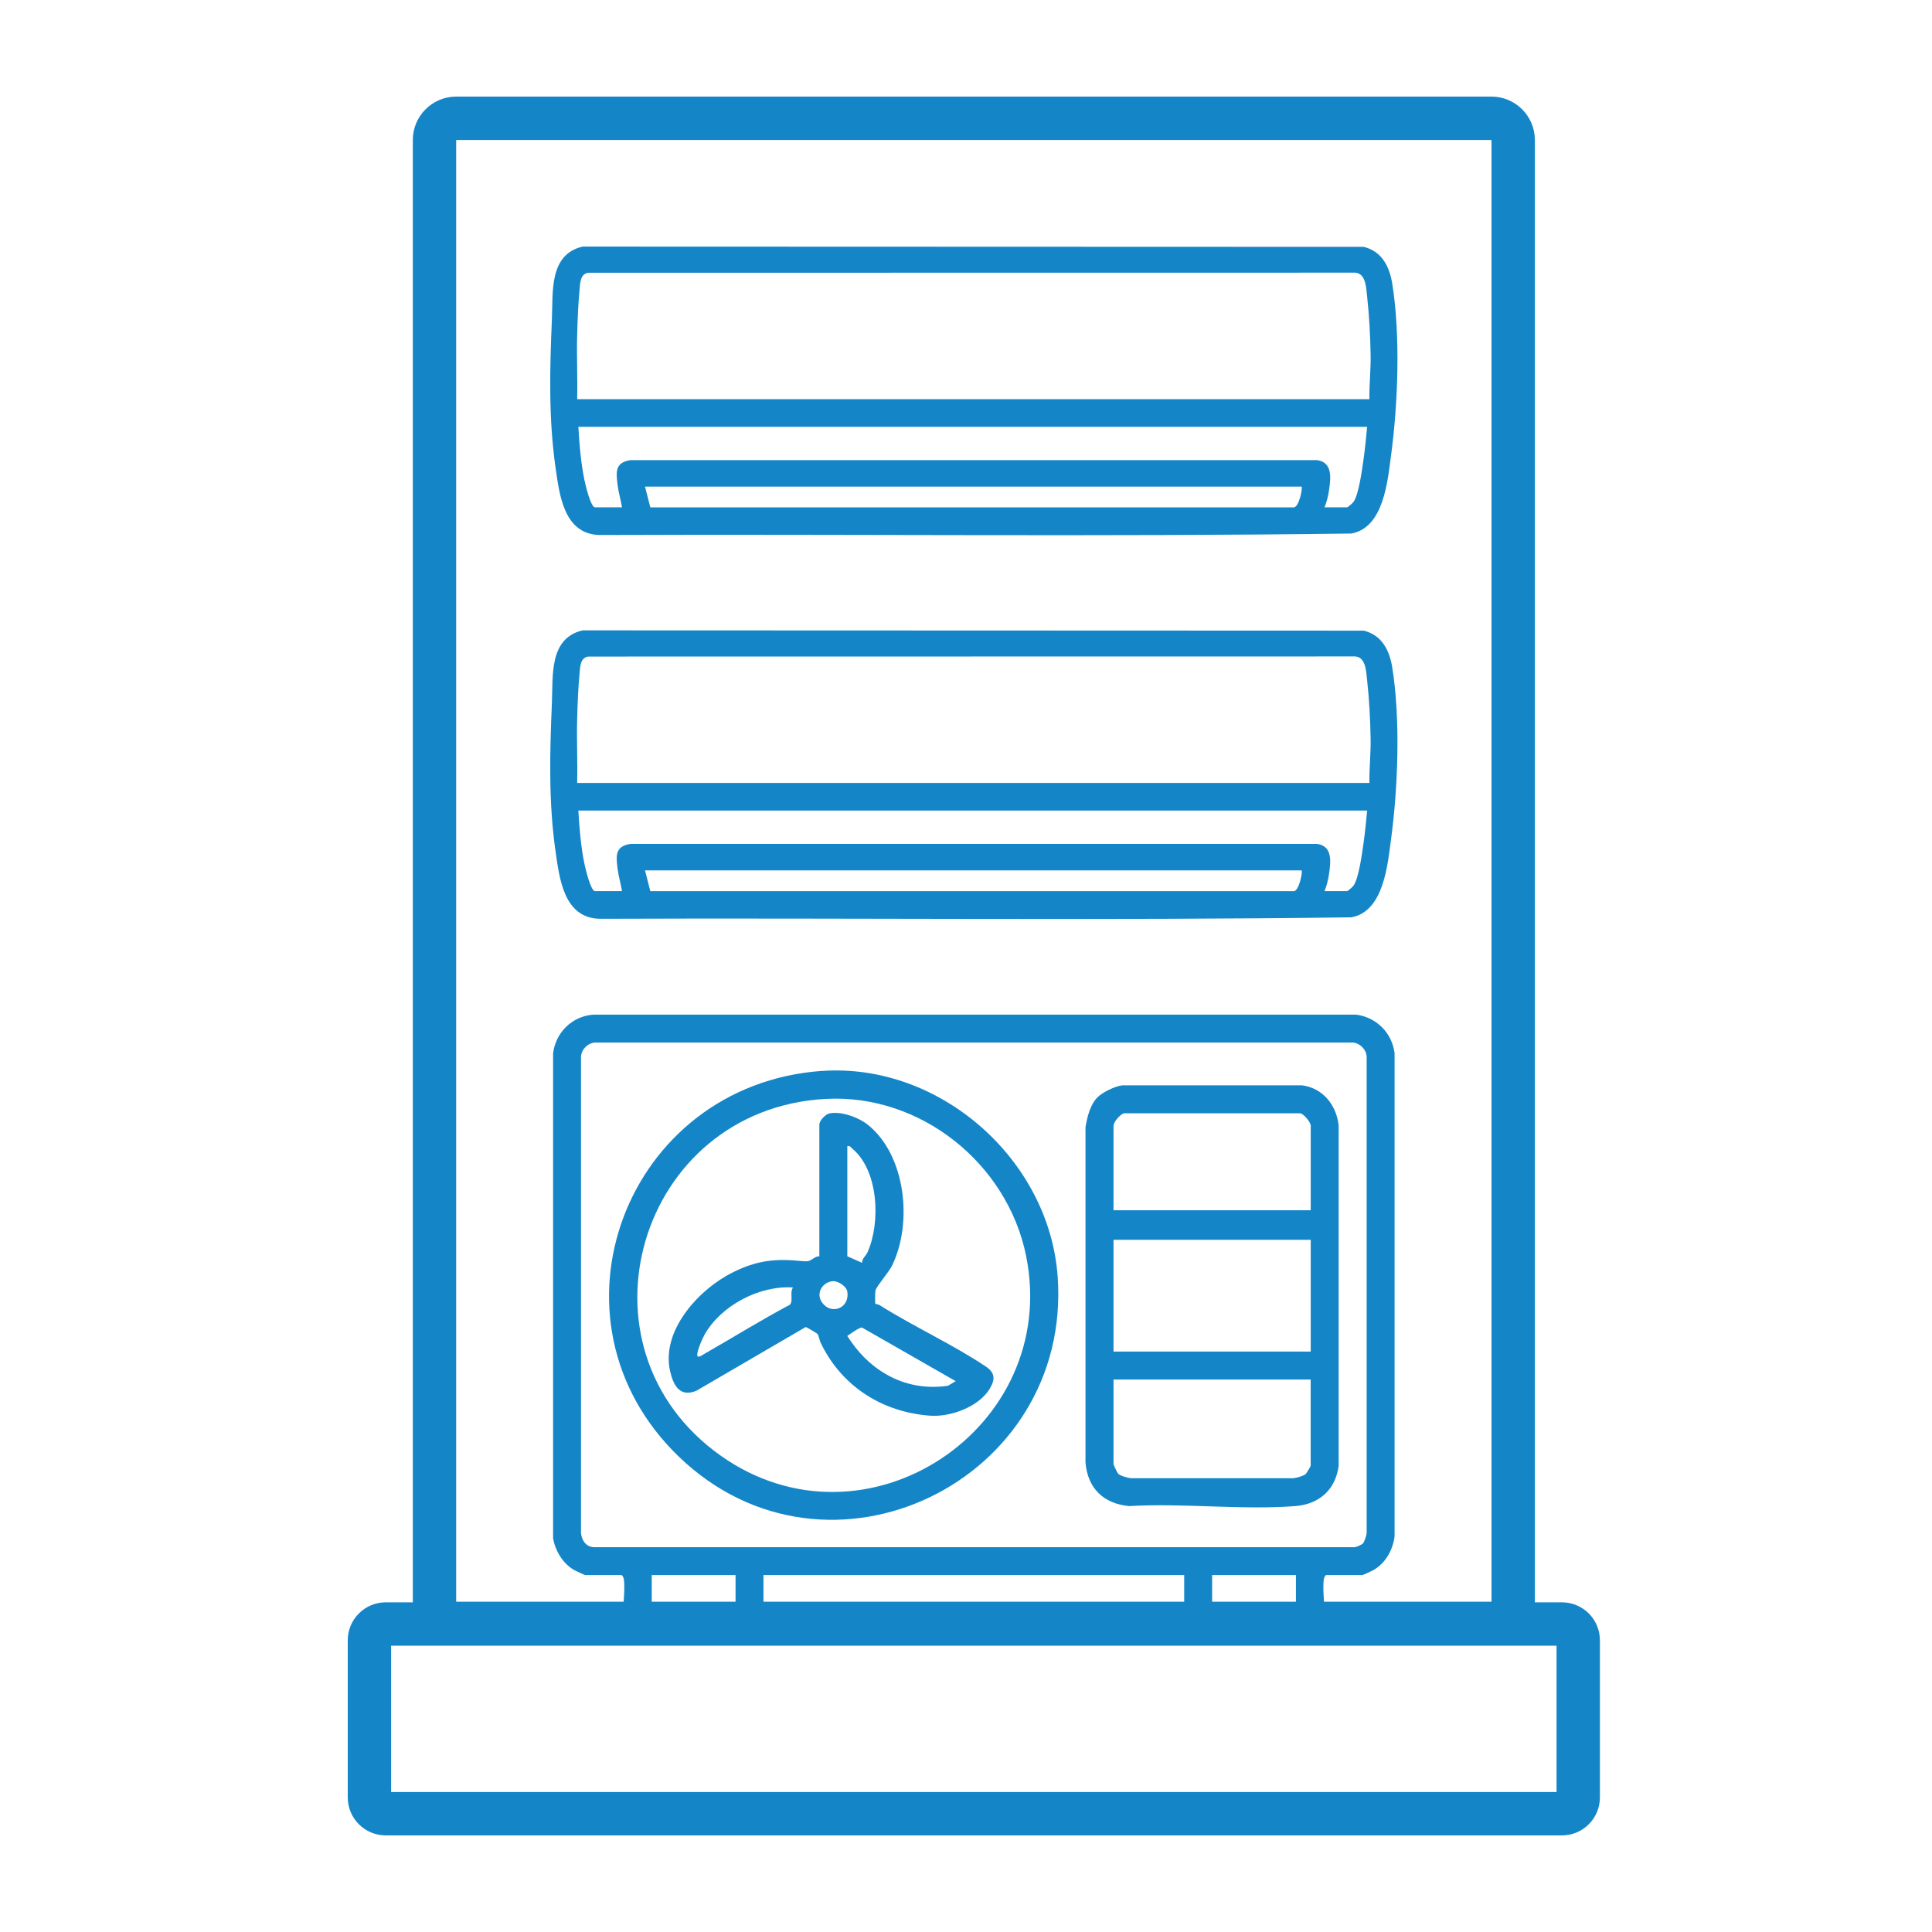 <svg width="100" height="100" viewBox="0 0 100 100" fill="none" xmlns="http://www.w3.org/2000/svg">
<g clip-path="url(#clip0_707_112)">
<path d="M61.291 81.524H39.517V83.864C39.517 83.985 39.172 84.459 38.961 84.414L32.682 84.403C32.497 84.285 32.32 84.083 32.289 83.861C32.197 83.219 32.379 82.374 32.289 81.735C32.278 81.662 32.214 81.524 32.16 81.524H30.289C30.252 81.524 29.787 81.305 29.705 81.258C29.125 80.915 28.74 80.276 28.628 79.614V54.517C28.765 53.434 29.613 52.598 30.712 52.517H70.185C71.24 52.648 72.054 53.459 72.183 54.517V79.529C72.09 80.234 71.72 80.896 71.106 81.258C71.024 81.305 70.558 81.524 70.522 81.524H68.651C68.597 81.524 68.53 81.662 68.522 81.735C68.432 82.374 68.617 83.222 68.522 83.861C68.488 84.083 68.314 84.285 68.129 84.403L61.85 84.414C61.642 84.456 61.294 83.982 61.294 83.864V81.524H61.291ZM70.544 79.889C70.62 79.805 70.724 79.487 70.738 79.358V54.685C70.713 54.312 70.387 53.987 70.014 53.962H30.797C30.424 53.987 30.098 54.312 30.073 54.685V79.358C30.115 79.734 30.323 80.046 30.71 80.082H70.098C70.205 80.085 70.48 79.956 70.542 79.889H70.544ZM38.072 81.524H33.734V82.969H38.072V81.524ZM67.077 81.524H62.739V82.969H67.077V81.524Z" fill="#1486C8"/>
<path d="M56.806 56.795C57.075 56.529 57.72 56.215 58.099 56.175H67.374C68.463 56.299 69.181 57.205 69.288 58.26V75.871C69.123 77.12 68.275 77.86 67.035 77.956C64.266 78.166 61.236 77.79 58.438 77.956C57.117 77.827 56.298 77.035 56.185 75.703V58.344C56.27 57.828 56.424 57.177 56.806 56.795ZM67.843 62.642V58.263C67.843 58.097 67.49 57.648 67.29 57.623H58.27C58.032 57.57 57.636 58.083 57.636 58.263V62.642H67.843ZM67.843 64.174H57.636V69.957H67.843V64.174ZM67.843 71.404H57.636V75.784C57.636 75.82 57.833 76.244 57.891 76.295C58.009 76.396 58.363 76.494 58.526 76.511H66.951C67.114 76.494 67.47 76.396 67.585 76.295C67.624 76.261 67.84 75.894 67.84 75.868V71.402L67.843 71.404Z" fill="#1486C8"/>
<path d="M42.558 55.432C48.643 55.008 54.316 60.013 54.745 66.082C55.5 76.693 42.838 82.821 35.137 75.397C27.766 68.293 32.384 56.139 42.555 55.429L42.558 55.432ZM42.729 56.88C33.024 57.415 29.394 69.755 37.314 75.352C44.802 80.646 54.917 73.935 53.11 65.002C52.142 60.218 47.642 56.607 42.732 56.88H42.729Z" fill="#1486C8"/>
<path d="M42.409 58.176C42.457 57.96 42.729 57.662 42.962 57.623C43.576 57.519 44.44 57.834 44.92 58.218C46.898 59.806 47.246 63.321 46.171 65.51C46.006 65.849 45.38 66.562 45.319 66.781C45.29 66.879 45.288 67.457 45.31 67.482C45.333 67.505 45.464 67.51 45.532 67.555C47.294 68.666 49.331 69.595 51.031 70.734C51.502 71.051 51.516 71.391 51.244 71.856C50.688 72.807 49.216 73.352 48.149 73.276C45.666 73.099 43.556 71.752 42.479 69.505C42.417 69.376 42.375 69.109 42.308 69.039C42.277 69.006 41.736 68.68 41.699 68.689L36.054 71.98C35.207 72.344 34.862 71.727 34.691 71.001C34.188 68.891 36.166 66.733 37.928 65.858C39.194 65.229 40.139 65.134 41.52 65.274C41.949 65.319 41.926 65.218 42.238 65.061C42.302 65.027 42.409 65.033 42.409 65.024V58.179V58.176ZM43.857 59.326V65.024L44.623 65.364C44.614 65.139 44.819 65.002 44.898 64.828C45.588 63.299 45.484 60.592 44.115 59.452C44.028 59.379 44.005 59.29 43.86 59.326H43.857ZM43.068 66.315C42.549 66.396 42.227 66.941 42.541 67.404C43.004 68.083 43.991 67.732 43.857 66.854C43.815 66.573 43.352 66.273 43.066 66.318L43.068 66.315ZM41.048 66.641C39.317 66.523 37.325 67.566 36.469 69.079C36.371 69.25 35.99 70.083 36.116 70.212C36.239 70.237 36.301 70.164 36.397 70.111C37.895 69.258 39.356 68.344 40.88 67.535C41.076 67.347 40.86 66.89 41.048 66.641ZM49.468 71.489L44.623 68.717C44.499 68.683 44 69.053 43.854 69.149C44.387 69.974 45.01 70.638 45.866 71.132C46.853 71.702 47.959 71.89 49.067 71.727L49.465 71.489H49.468Z" fill="#1486C8"/>
<path d="M30.157 12.763L70.587 12.777C71.527 13.007 71.922 13.799 72.065 14.694C72.489 17.356 72.363 20.869 72.004 23.545C71.821 24.92 71.619 27.311 69.947 27.616C56.988 27.788 44.003 27.639 31.035 27.692C29.189 27.647 28.959 25.633 28.754 24.199C28.39 21.663 28.457 19.079 28.566 16.528C28.628 15.117 28.409 13.17 30.157 12.763ZM70.881 20.664C70.867 19.898 70.957 19.138 70.943 18.369C70.926 17.381 70.87 16.324 70.761 15.336C70.713 14.896 70.696 14.146 70.141 14.113L30.443 14.118C30.017 14.186 30.028 14.682 29.994 15.039C29.924 15.79 29.893 16.604 29.874 17.356C29.843 18.456 29.902 19.561 29.874 20.661H70.879L70.881 20.664ZM70.763 22.092H29.936C29.989 22.998 30.064 23.952 30.25 24.842C30.295 25.063 30.572 26.258 30.797 26.258H32.194C32.132 25.868 32.012 25.484 31.964 25.091C31.885 24.426 31.826 23.941 32.637 23.815H68.171C68.99 23.93 68.881 24.76 68.788 25.389C68.746 25.68 68.668 25.983 68.558 26.258H69.72C69.773 26.258 69.998 26.051 70.048 25.989C70.329 25.627 70.502 24.286 70.576 23.778C70.657 23.22 70.707 22.653 70.763 22.092ZM67.371 25.187H33.386L33.661 26.261H66.928C67.234 26.331 67.433 25.246 67.371 25.187Z" fill="#1486C8"/>
<path d="M30.157 32.627L70.587 32.642C71.527 32.871 71.922 33.663 72.065 34.558C72.489 37.22 72.363 40.733 72.004 43.41C71.821 44.784 71.619 47.175 69.947 47.481C56.988 47.652 44.003 47.503 31.035 47.556C29.189 47.511 28.959 45.497 28.754 44.063C28.39 41.527 28.457 38.943 28.566 36.393C28.628 34.981 28.409 33.034 30.157 32.627ZM70.881 40.528C70.867 39.762 70.957 39.002 70.943 38.233C70.926 37.246 70.87 36.188 70.761 35.2C70.713 34.76 70.696 34.011 70.141 33.977L30.443 33.983C30.017 34.05 30.028 34.547 29.994 34.903C29.924 35.655 29.893 36.468 29.874 37.22C29.843 38.32 29.902 39.426 29.874 40.525H70.879L70.881 40.528ZM70.763 41.956H29.936C29.989 42.862 30.064 43.816 30.25 44.706C30.295 44.928 30.572 46.123 30.797 46.123H32.194C32.132 45.733 32.012 45.348 31.964 44.956C31.885 44.291 31.826 43.805 32.637 43.679H68.171C68.99 43.794 68.881 44.624 68.788 45.253C68.746 45.545 68.668 45.848 68.558 46.123H69.72C69.773 46.123 69.998 45.915 70.048 45.853C70.329 45.491 70.502 44.15 70.576 43.642C70.657 43.084 70.707 42.517 70.763 41.956ZM67.371 45.051H33.386L33.661 46.126H66.928C67.234 46.196 67.433 45.11 67.371 45.051Z" fill="#1486C8"/>
<path d="M77.2 85.149H23.612C22.374 85.149 21.367 84.142 21.367 82.905V7.245C21.367 6.007 22.374 5 23.612 5H77.2C78.437 5 79.444 6.007 79.444 7.245V82.905C79.444 84.142 78.437 85.149 77.2 85.149ZM23.612 7.245V82.905H77.2V7.245H23.612Z" fill="#1486C8"/>
<path d="M80.847 95H19.964C18.881 95 18 94.119 18 93.036V84.9C18 83.817 18.881 82.936 19.964 82.936H80.847C81.93 82.936 82.811 83.817 82.811 84.9V93.036C82.811 94.119 81.93 95 80.847 95ZM20.244 92.755H80.566V85.18H20.244V92.755Z" fill="#1486C8"/>
</g>
<defs>
<clipPath id="clip0_707_112">
<rect width="64.811" height="90" fill="white" transform="translate(18 5)"/>
</clipPath>
</defs>
</svg>
